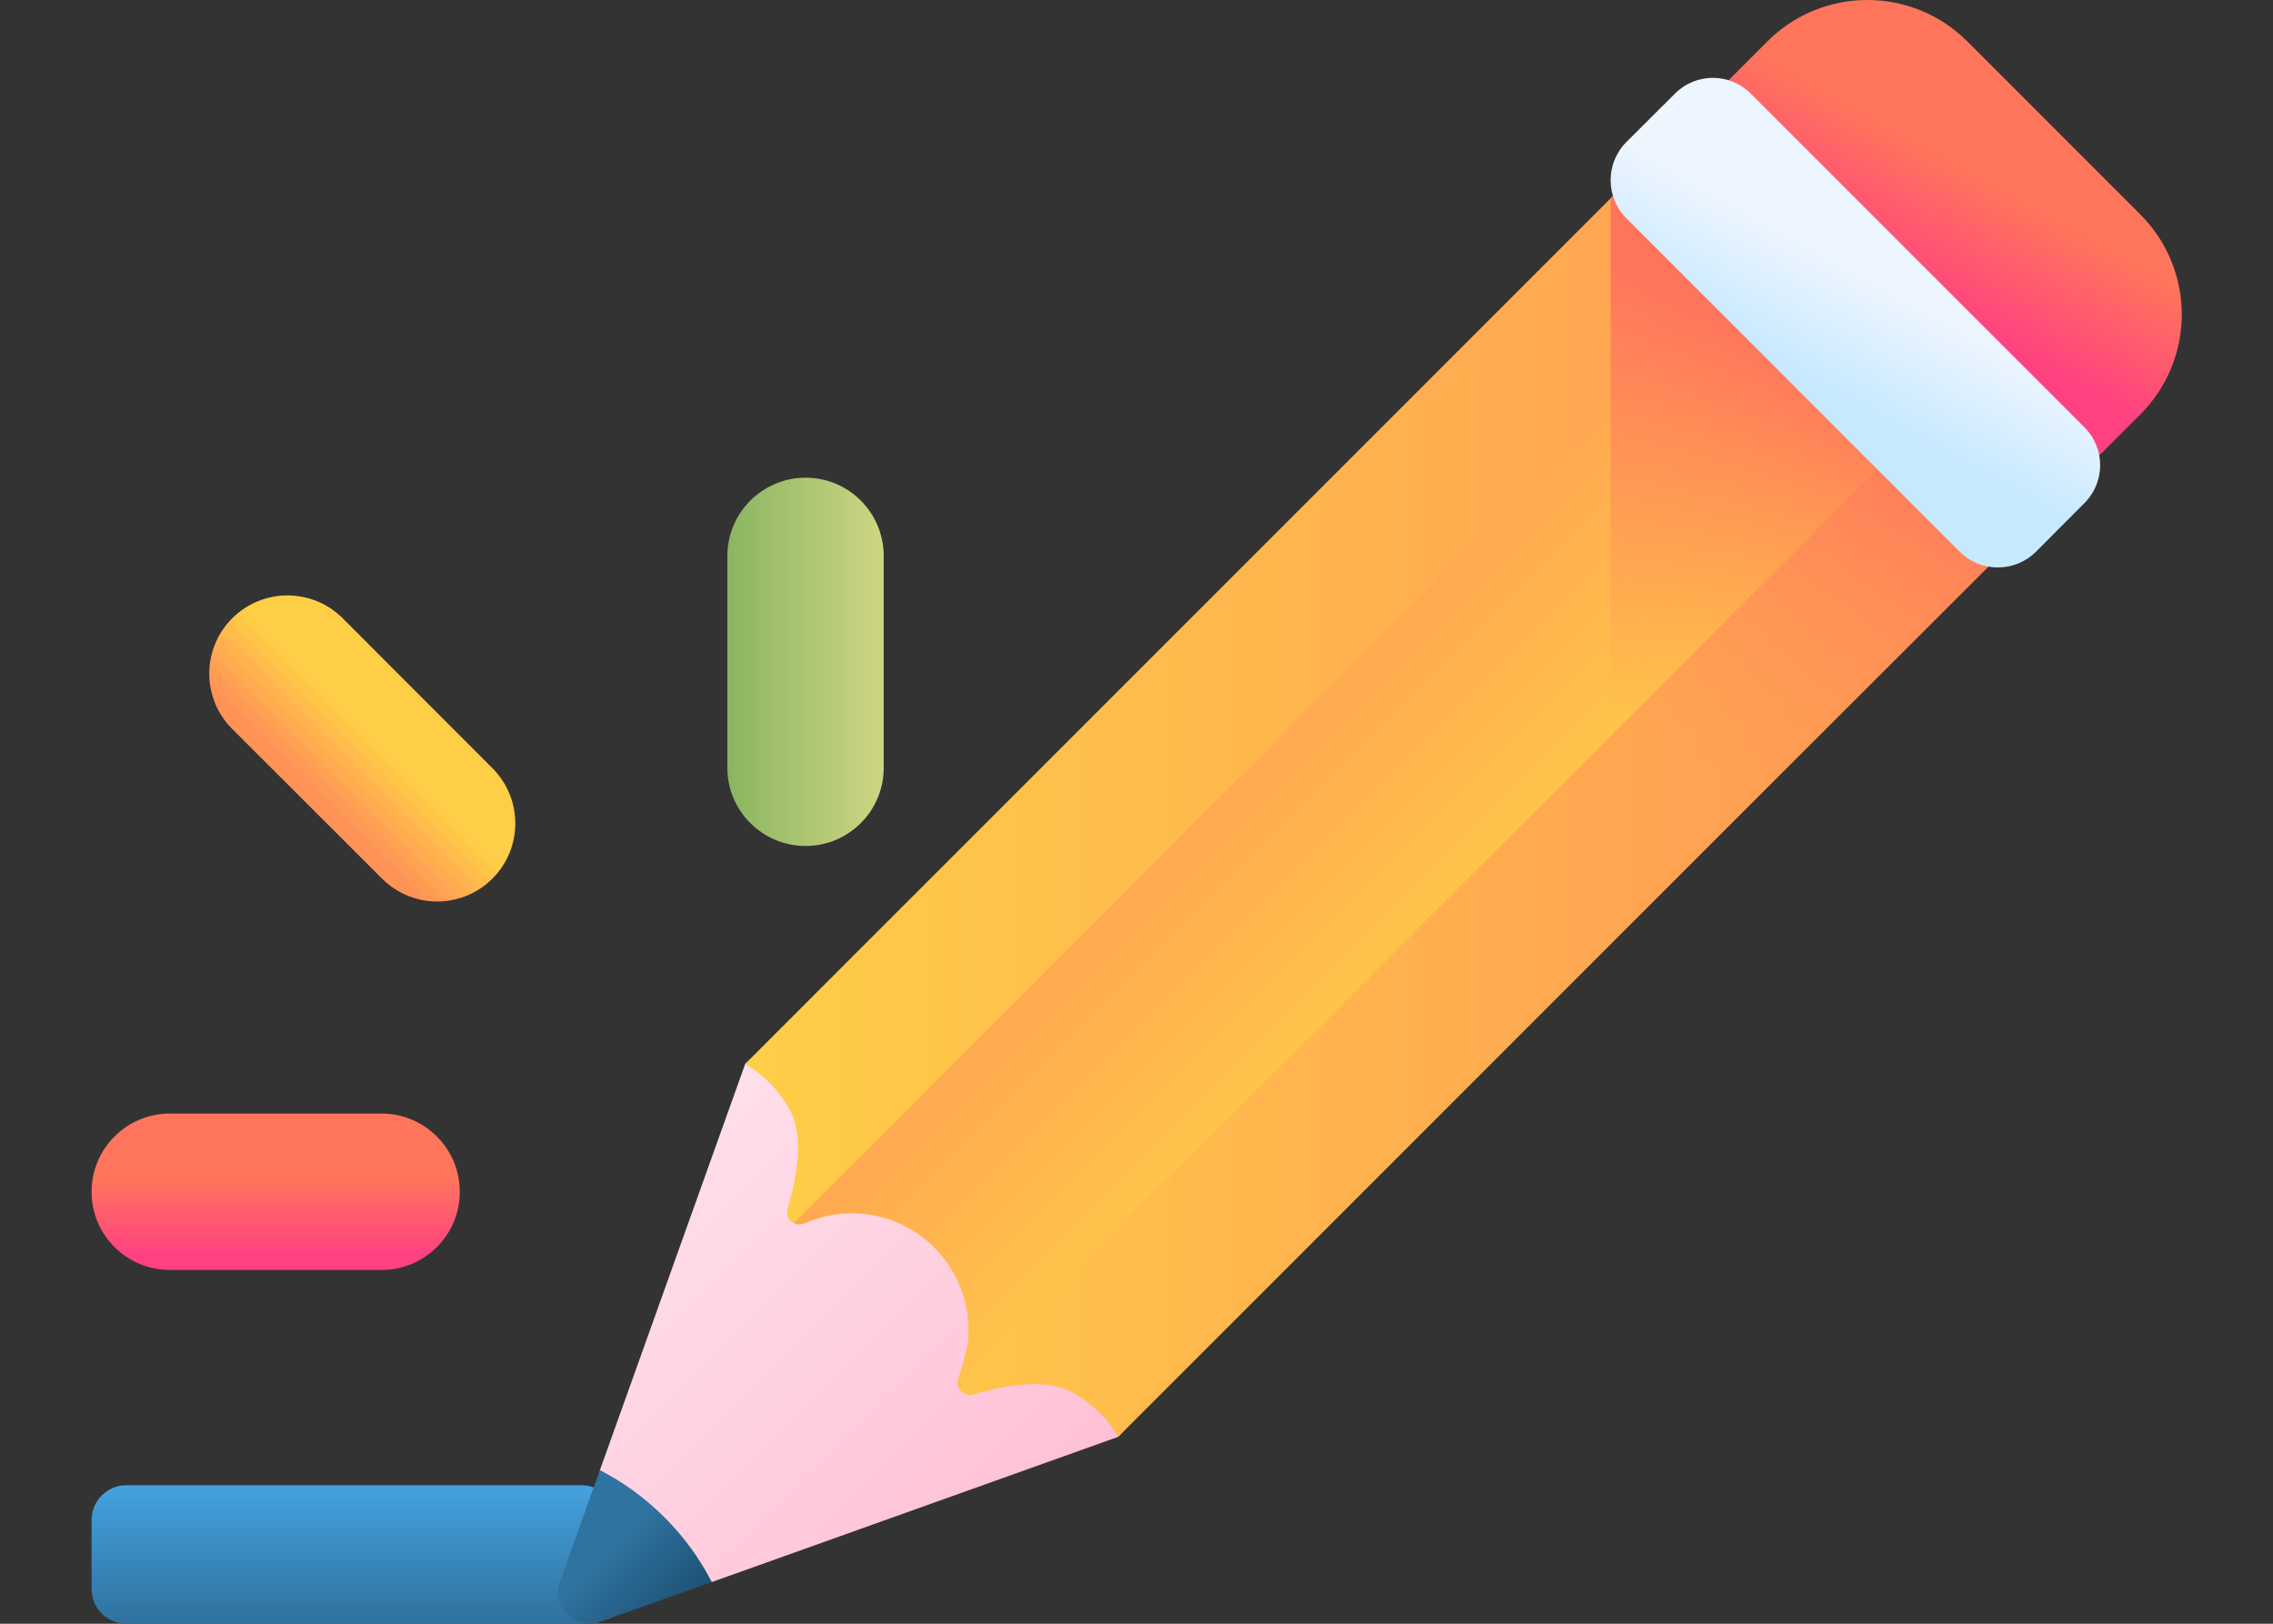 <svg width="14" height="10" viewBox="0 0 14 10" fill="none" xmlns="http://www.w3.org/2000/svg">
<rect x="0" y="0" width="14" height="10" fill="#333333" stroke="none"/>
<path d="M0.778 10H3.584C3.701 10 3.797 9.905 3.797 9.787V9.361C3.797 9.243 3.701 9.147 3.584 9.147H0.778C0.66 9.147 0.564 9.243 0.564 9.361V9.787C0.564 9.905 0.66 10 0.778 10Z" fill="url(#paint0_linear_1_27709)"/>
<path d="M4.59 6.552L3.695 9.054L3.731 9.668C3.676 9.823 4.385 9.743 4.385 9.743L6.887 8.849C7.523 8.213 5.226 5.915 4.59 6.552Z" fill="url(#paint1_linear_1_27709)"/>
<path d="M12.433 3.303L6.887 8.849C6.824 8.74 6.728 8.644 6.606 8.575C6.439 8.483 6.177 8.534 5.996 8.588C5.957 8.6 5.92 8.58 5.906 8.548C5.897 8.529 5.895 8.506 5.905 8.484C5.905 8.484 5.905 8.483 5.905 8.483C5.915 8.46 5.924 8.437 5.932 8.413C5.935 8.402 5.938 8.391 5.942 8.379C5.942 8.378 5.942 8.378 5.942 8.377C5.952 8.341 5.959 8.304 5.962 8.267C5.964 8.255 5.964 8.242 5.965 8.23C5.966 8.21 5.967 8.189 5.966 8.169C5.961 8.028 5.915 7.887 5.827 7.767C5.806 7.738 5.782 7.71 5.755 7.684C5.729 7.657 5.701 7.633 5.672 7.612C5.535 7.511 5.371 7.465 5.209 7.474C5.197 7.475 5.184 7.475 5.172 7.477C5.135 7.48 5.098 7.487 5.062 7.497C5.061 7.497 5.061 7.497 5.06 7.497C5.048 7.501 5.037 7.504 5.026 7.507C5.014 7.511 5.002 7.515 4.99 7.52C4.979 7.524 4.968 7.529 4.956 7.534C4.956 7.534 4.956 7.534 4.955 7.534C4.933 7.544 4.91 7.542 4.891 7.533C4.859 7.519 4.839 7.483 4.851 7.443C4.906 7.262 4.956 7.001 4.864 6.834C4.795 6.711 4.699 6.615 4.59 6.552L10.136 1.006C10.309 0.833 10.59 0.833 10.763 1.006L11.091 1.333L12.106 2.348L12.433 2.676C12.606 2.849 12.606 3.13 12.433 3.303Z" fill="url(#paint2_linear_1_27709)"/>
<path d="M12.106 2.347L5.906 8.547C5.896 8.528 5.895 8.505 5.905 8.482C5.905 8.482 5.905 8.482 5.905 8.482C5.915 8.459 5.959 8.303 5.962 8.266C5.964 8.253 5.965 8.241 5.965 8.229C5.974 8.067 5.927 7.903 5.827 7.766C5.805 7.737 5.782 7.709 5.755 7.683C5.729 7.656 5.701 7.632 5.672 7.611C5.535 7.51 5.371 7.464 5.209 7.472C5.197 7.473 5.185 7.474 5.172 7.475C5.135 7.479 5.098 7.485 5.062 7.496C5.061 7.496 5.06 7.496 5.06 7.496C5.048 7.499 4.967 7.527 4.956 7.532C4.956 7.532 4.956 7.532 4.955 7.533C4.933 7.543 4.91 7.541 4.891 7.532L11.091 1.332L12.106 2.347Z" fill="url(#paint3_linear_1_27709)"/>
<path d="M4.093 9.345C3.972 9.224 3.837 9.127 3.695 9.054L3.449 9.74C3.394 9.895 3.543 10.044 3.697 9.988L4.384 9.743C4.31 9.6 4.214 9.465 4.093 9.345Z" fill="url(#paint4_linear_1_27709)"/>
<path d="M13.183 1.321L12.117 0.255C11.777 -0.085 11.226 -0.085 10.886 0.255L10.449 0.692L12.746 2.989L13.183 2.552C13.523 2.212 13.523 1.661 13.183 1.321Z" fill="url(#paint5_linear_1_27709)"/>
<path d="M12.433 2.676L12.106 2.348L11.091 1.333L10.763 1.006C10.59 0.833 10.309 0.833 10.136 1.006L9.92 1.222V5.816L12.433 3.303C12.606 3.13 12.606 2.849 12.433 2.676Z" fill="url(#paint6_linear_1_27709)"/>
<path d="M12.071 3.398L10.017 1.344C9.888 1.215 9.888 1.005 10.017 0.875L10.316 0.577C10.445 0.447 10.655 0.447 10.784 0.577L12.838 2.631C12.968 2.76 12.968 2.97 12.838 3.099L12.54 3.398C12.41 3.527 12.2 3.527 12.071 3.398Z" fill="url(#paint7_linear_1_27709)"/>
<path d="M3.033 5.411C2.845 5.599 2.541 5.599 2.353 5.411L1.43 4.489C1.242 4.301 1.242 3.996 1.43 3.808C1.618 3.62 1.923 3.62 2.111 3.808L3.033 4.731C3.221 4.919 3.221 5.223 3.033 5.411Z" fill="url(#paint8_linear_1_27709)"/>
<path d="M2.832 7.34C2.832 7.606 2.616 7.821 2.351 7.821H1.046C0.78 7.821 0.564 7.606 0.564 7.34C0.564 7.074 0.78 6.858 1.046 6.858H2.351C2.616 6.858 2.832 7.074 2.832 7.34Z" fill="url(#paint9_linear_1_27709)"/>
<path d="M4.962 5.21C4.696 5.21 4.48 4.994 4.48 4.729V3.424C4.48 3.158 4.696 2.942 4.962 2.942C5.228 2.942 5.443 3.158 5.443 3.424V4.729C5.443 4.994 5.228 5.21 4.962 5.21Z" fill="url(#paint10_linear_1_27709)"/>
<defs>
<linearGradient id="paint0_linear_1_27709" x1="2.181" y1="9.138" x2="2.181" y2="9.977" gradientUnits="userSpaceOnUse">
<stop stop-color="#45A2E0"/>
<stop offset="1" stop-color="#2F73A0"/>
</linearGradient>
<linearGradient id="paint1_linear_1_27709" x1="3.819" y1="7.313" x2="6.116" y2="9.61" gradientUnits="userSpaceOnUse">
<stop stop-color="#FFE0EA"/>
<stop offset="1" stop-color="#FFC0D5"/>
</linearGradient>
<linearGradient id="paint2_linear_1_27709" x1="4.59" y1="4.863" x2="12.563" y2="4.863" gradientUnits="userSpaceOnUse">
<stop stop-color="#FFCE47"/>
<stop offset="1" stop-color="#FF9356"/>
</linearGradient>
<linearGradient id="paint3_linear_1_27709" x1="9.451" y1="5.893" x2="7.132" y2="3.574" gradientUnits="userSpaceOnUse">
<stop stop-color="#FFCE47"/>
<stop offset="1" stop-color="#FF9356"/>
</linearGradient>
<linearGradient id="paint4_linear_1_27709" x1="3.718" y1="9.572" x2="4.304" y2="10.158" gradientUnits="userSpaceOnUse">
<stop stop-color="#2F73A0"/>
<stop offset="1" stop-color="#174461"/>
</linearGradient>
<linearGradient id="paint5_linear_1_27709" x1="12.139" y1="1.071" x2="11.733" y2="1.803" gradientUnits="userSpaceOnUse">
<stop stop-color="#FF755C"/>
<stop offset="1" stop-color="#FF4181"/>
</linearGradient>
<linearGradient id="paint6_linear_1_27709" x1="10.109" y1="4.474" x2="11.202" y2="2.232" gradientUnits="userSpaceOnUse">
<stop stop-color="#FF9356" stop-opacity="0"/>
<stop offset="1" stop-color="#FF755C"/>
</linearGradient>
<linearGradient id="paint7_linear_1_27709" x1="11.564" y1="1.738" x2="11.206" y2="2.383" gradientUnits="userSpaceOnUse">
<stop stop-color="#EDF5FF"/>
<stop offset="1" stop-color="#C7E9FF"/>
</linearGradient>
<linearGradient id="paint8_linear_1_27709" x1="2.287" y1="4.553" x2="1.952" y2="4.887" gradientUnits="userSpaceOnUse">
<stop stop-color="#FFCE47"/>
<stop offset="1" stop-color="#FF9356"/>
</linearGradient>
<linearGradient id="paint9_linear_1_27709" x1="1.698" y1="7.255" x2="1.698" y2="7.729" gradientUnits="userSpaceOnUse">
<stop stop-color="#FF755C"/>
<stop offset="1" stop-color="#FF4181"/>
</linearGradient>
<linearGradient id="paint10_linear_1_27709" x1="5.76" y1="4.076" x2="4.094" y2="4.076" gradientUnits="userSpaceOnUse">
<stop stop-color="#E4E08E"/>
<stop offset="1" stop-color="#6FA953"/>
</linearGradient>
</defs>
</svg>
